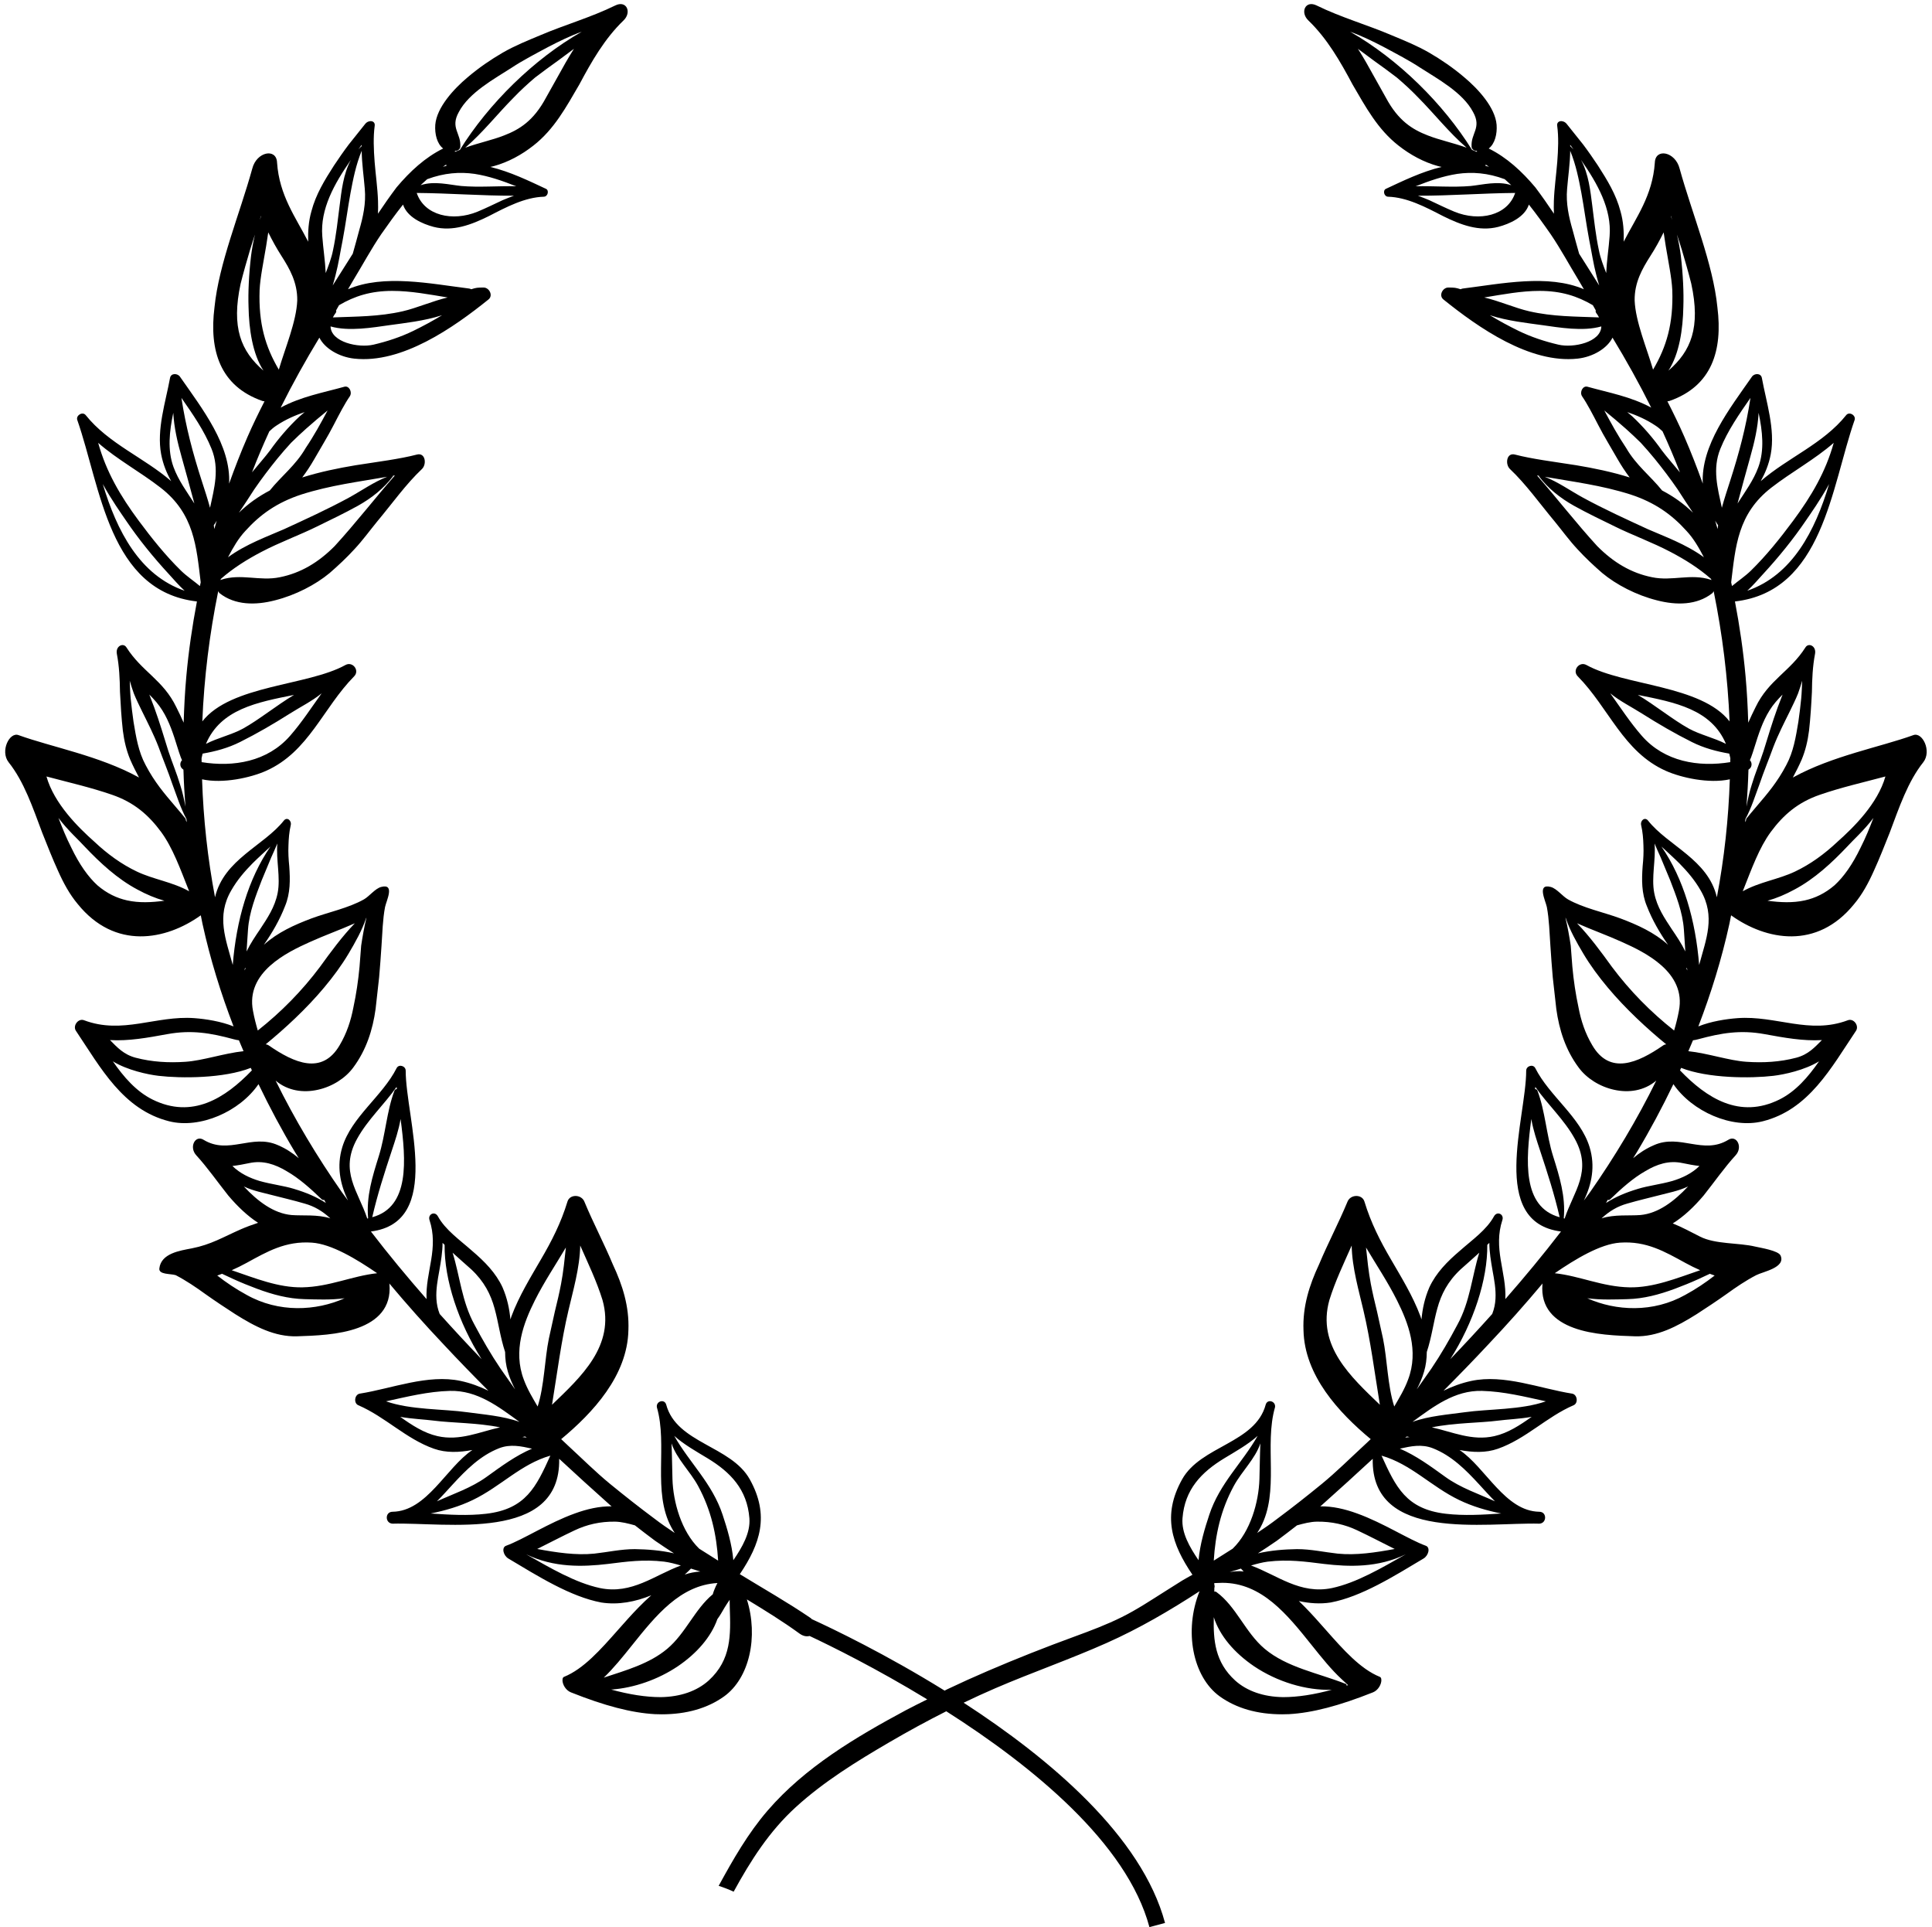 <?xml version="1.0" encoding="UTF-8" standalone="no"?><svg xmlns="http://www.w3.org/2000/svg" xmlns:xlink="http://www.w3.org/1999/xlink" fill="#000000" height="1778.4" preserveAspectRatio="xMidYMid meet" version="1" viewBox="334.7 335.2 1783.2 1778.4" width="1783.2" zoomAndPan="magnify"><g id="change1_1"><path d="M 2030.867 1111.777 C 2018.332 1123.598 2005.402 1132.824 1991.59 1139.398 C 1976.324 1146.727 1958.574 1149.012 1943.219 1157.668 C 1951.727 1136.164 1958.379 1117.582 1969.047 1102.98 C 1980.637 1087.309 1993.918 1075.641 2014.457 1068.574 C 2034.43 1061.676 2054.684 1057.141 2074.902 1051.723 C 2067.82 1076.902 2045.344 1098.898 2030.867 1111.777 Z M 2052.047 1117.285 C 2044.406 1133.188 2036.363 1144.375 2027.957 1152.094 C 2019.059 1159.738 2009.922 1163.957 2000.594 1166.047 C 1989.445 1168.52 1977.961 1167.988 1966.074 1166.379 C 1974.23 1164.117 1982.586 1160.629 1990.902 1156.09 C 2009.508 1146.234 2025.605 1131.227 2039.508 1116.559 C 2044.59 1110.852 2055.242 1101.434 2063.832 1090.012 C 2060.336 1099.094 2056.645 1108.242 2052.047 1117.285 Z M 1945.688 1090.988 C 1951.207 1080.84 1954.562 1069.836 1958.719 1058.738 C 1962.578 1047.277 1967.438 1035.688 1971.477 1024.465 C 1975.816 1013.172 1981.273 1002.559 1986.629 991.695 C 1989.227 986.266 1992.031 980.754 1994.266 975.117 C 1995.695 971.336 1996.867 967.332 1998.074 963.371 C 1997.828 968.84 1997.699 974.297 1997.176 979.754 C 1996.426 987.004 1995.617 994.215 1994.555 1001.285 C 1992.215 1015.422 1989.98 1029.035 1983.406 1041.199 C 1975.168 1056.957 1965.879 1067.73 1956.25 1079.008 C 1955.664 1079.695 1955.066 1080.387 1954.496 1081.086 C 1951.949 1084.074 1949.375 1087.113 1946.793 1090.324 C 1946.297 1090.922 1946.156 1091.703 1946.207 1092.441 C 1945.922 1092.883 1945.727 1093.441 1945.426 1093.883 C 1945.52 1092.922 1945.598 1091.961 1945.688 1090.988 Z M 1948.492 1045.445 C 1948.973 1044.953 1949.637 1044.641 1950.078 1044.094 C 1952 1041.77 1951.637 1038.496 1949.805 1036.715 C 1950.184 1035.832 1950.586 1034.949 1950.938 1034.051 C 1953.156 1028.113 1954.742 1022.074 1956.77 1016.137 C 1960.695 1004.246 1965.359 992.734 1973.531 983.094 C 1975.66 980.598 1977.816 978.312 1979.988 976.129 C 1978.547 980 1977.066 983.914 1975.492 987.902 C 1970.477 1001.637 1966.293 1015.77 1962.355 1028.414 C 1958.977 1038.715 1954.602 1048.992 1951.496 1059.465 C 1949.352 1066.039 1947.922 1072.73 1946.676 1079.555 C 1947.504 1068.199 1948.18 1056.828 1948.492 1045.445 Z M 1932.539 872.562 C 1936.566 839.742 1938.383 809.379 1969.633 785.188 C 1988.367 770.66 2009.52 759.293 2027.191 743.855 C 2019.797 770.477 2006.805 792.762 1989.641 815.887 C 1977.715 831.961 1965.031 847.812 1950.688 861.844 C 1945.52 866.898 1939.008 871.238 1933.277 876.008 C 1933.043 874.852 1932.797 873.719 1932.539 872.562 Z M 1931.445 779.402 C 1928.875 787.355 1926.172 795.516 1923.938 803.766 C 1920.027 785.652 1915.051 767.867 1922.535 749.391 C 1929.355 732.5 1939.906 717.391 1950.34 702.371 C 1946.336 729.004 1939.852 753.367 1931.445 779.402 Z M 1931.695 1038.496 C 1902.277 1043.266 1870.992 1038.094 1850.137 1014.277 C 1839.312 1001.934 1830.426 988.188 1820.902 974.961 C 1829.828 982.25 1840.484 987.5 1850.305 993.711 C 1865.312 1003.195 1880.383 1012.004 1896.273 1019.941 C 1907.5 1025.555 1918.922 1028.57 1930.785 1030.621 C 1931.148 1031.934 1931.445 1033.336 1931.758 1034.742 C 1931.758 1035.051 1931.758 1035.363 1931.758 1035.664 C 1931.758 1036.613 1931.707 1037.547 1931.695 1038.496 Z M 1927.719 1021.645 C 1916.895 1016.059 1903.59 1013.121 1893.508 1007.535 C 1878.605 999.281 1862.777 986.238 1846.406 976.453 C 1880.773 983.316 1914.203 989.68 1927.719 1021.645 Z M 1920 823.332 C 1919.273 820.785 1918.543 818.254 1917.777 815.73 C 1918.66 817.121 1919.453 818.512 1920.469 819.93 C 1920.297 821.059 1920.156 822.191 1920 823.332 Z M 1957.875 716.129 C 1961.406 733.059 1963.41 750.441 1957.652 766.191 C 1953.133 778.535 1945.348 788.992 1938.422 799.816 C 1942.23 785.484 1946.168 771.168 1950.207 756.73 C 1954.016 743.258 1957.148 729.77 1957.875 716.129 Z M 1947.375 880.332 C 1952.898 875.332 1957.848 869.445 1961.746 865.211 C 1976.168 849.578 1989.707 832.961 2001.648 815.344 C 2005.727 809.34 2015.055 796.258 2022.93 781.887 C 2010 825.086 1988.902 866.039 1947.375 880.332 Z M 1902.98 1225.648 C 1899.703 1184.707 1888.75 1146.207 1868.172 1116.387 C 1873.707 1121.496 1879.359 1126.574 1884.699 1131.863 C 1891.961 1139.242 1898.848 1147.207 1904.355 1156.859 C 1918.336 1180.891 1909.359 1201.949 1902.98 1225.648 Z M 1963.277 1289.469 C 1981.547 1292.789 1998.855 1295.988 2016.305 1294.969 C 2009.676 1301.559 2003.793 1308.289 1992.59 1311.25 C 1977.559 1315.219 1962.031 1316.059 1946.543 1315 C 1930.652 1313.938 1910.828 1307.09 1893.012 1305.219 C 1894.43 1301.848 1895.91 1298.527 1897.289 1295.16 C 1898.625 1295.027 1900.148 1294.738 1902.16 1294.188 C 1923.402 1288.418 1941.086 1285.43 1963.277 1289.469 Z M 1890.844 1228.109 C 1890.949 1228.227 1891.066 1228.379 1891.18 1228.5 C 1891.336 1228.688 1891.586 1228.688 1891.793 1228.789 C 1891.883 1229.438 1892.012 1230.059 1892.09 1230.699 C 1891.703 1229.82 1891.285 1228.949 1890.844 1228.109 Z M 1977.105 1349.801 C 1940.332 1368.031 1909.918 1348.559 1885.32 1322.93 C 1885.672 1322.168 1885.996 1321.367 1886.336 1320.609 C 1911.113 1330.418 1950.82 1330.398 1971.477 1327.949 C 1981.547 1326.77 2000.414 1322.707 2013.652 1314.578 C 2003.598 1329.039 1992.125 1342.34 1977.105 1349.801 Z M 1884.27 1268.141 C 1883.141 1274.227 1881.617 1280.219 1879.879 1286.141 C 1858.453 1269.25 1838.988 1249.52 1822.477 1227.418 C 1812.836 1214.07 1801.816 1199.078 1790.277 1187.188 C 1804.051 1193.297 1818.41 1198.391 1832 1204.566 C 1852.41 1213.77 1891.391 1232.219 1884.27 1268.141 Z M 1869.758 1299.898 C 1846.16 1316.219 1820.512 1327.438 1804.312 1299.707 C 1797.75 1288.66 1793.918 1276.969 1791.645 1264.898 C 1789.02 1252.75 1787.109 1239.969 1785.953 1227.219 C 1785.602 1222.688 1785.07 1215.809 1784.457 1207.84 C 1783.277 1199.848 1781.676 1190.84 1779.613 1182.219 L 1779.832 1182.316 C 1783.586 1193.551 1789.824 1204.707 1796.176 1215.367 C 1802.531 1226.027 1810.195 1236.43 1818.551 1246.387 C 1835.145 1266.258 1855.219 1284.68 1872.574 1298.879 C 1871.691 1298.969 1870.77 1299.227 1869.758 1299.898 Z M 1861.543 1159.27 C 1858.727 1144.844 1863.129 1128.602 1861.816 1113.57 C 1863.703 1117.883 1865.469 1122.195 1867.508 1126.508 L 1876.238 1147.492 C 1881.656 1161.66 1887.75 1176.777 1888.895 1193.02 C 1889.387 1199.398 1889.727 1206.258 1890.219 1213.188 C 1886.672 1205.828 1882.152 1199.168 1877.695 1192.59 C 1871.07 1182.52 1864.09 1172.32 1861.543 1159.27 Z M 1853.191 1415.969 C 1864.039 1409.438 1875.188 1405.82 1887.516 1408.449 C 1892.844 1409.57 1898.066 1410.547 1903.277 1411.16 C 1896.211 1418.07 1887.414 1422.207 1878.305 1424.969 C 1867.289 1428.09 1855.777 1429.398 1846.668 1432.219 C 1835.066 1435.688 1825.527 1439.75 1816.992 1445.309 C 1817.578 1444.398 1818.07 1443.418 1818.551 1442.418 C 1819.277 1442.668 1820.215 1442.539 1821.02 1441.77 C 1831.336 1431.809 1841.992 1422.328 1853.191 1415.969 Z M 1848.785 1456.41 C 1838.781 1457.258 1824.801 1455.629 1812.887 1459.5 C 1820.086 1452.848 1827.594 1448.348 1836.648 1445.84 C 1846.93 1442.84 1857.09 1440.508 1867.484 1437.816 C 1874.148 1436.02 1883.723 1434.258 1892.184 1430.301 C 1892.414 1430.207 1892.625 1430.059 1892.844 1429.949 C 1879.707 1444 1865.094 1454.898 1848.785 1456.41 Z M 1890.297 1500.621 C 1894.844 1503.09 1899.367 1505.359 1903.926 1507.348 C 1882.309 1514.707 1860.793 1523.551 1838.676 1523.137 C 1813.625 1522.648 1793.059 1512.66 1769.711 1510.109 C 1788.836 1497 1811.82 1483.121 1829.906 1481.891 C 1854.293 1480.207 1871.223 1490.188 1890.297 1500.621 Z M 1917.297 1512.238 C 1908.996 1518.73 1899.992 1524.758 1890.195 1530.09 C 1860.52 1546.758 1826.113 1545.02 1799.738 1533.207 C 1812.418 1534.93 1825.828 1534.309 1836.648 1534.039 C 1851.891 1533.66 1866.117 1529.809 1880.516 1524.48 C 1887.688 1521.77 1895.066 1518.859 1902.316 1515.527 C 1905.746 1513.938 1909.359 1512.25 1912.855 1510.629 C 1914.348 1511.129 1915.789 1511.82 1917.297 1512.238 Z M 1768.102 1401.867 C 1761.98 1382.238 1760.875 1360.539 1753.754 1341.719 C 1753.34 1340.617 1752.418 1340.168 1751.52 1340.238 C 1751.586 1339.559 1751.691 1338.828 1751.754 1338.18 C 1763.332 1354.688 1778.48 1368.379 1788.238 1386.141 C 1804.754 1416.16 1787.109 1434.469 1778.82 1459.66 C 1778.531 1459.609 1778.301 1459.5 1778.027 1459.449 C 1779.832 1439.277 1774.168 1421.18 1768.102 1401.867 Z M 1748.078 1367.789 C 1749.766 1377.938 1753.25 1388.129 1756.199 1397.051 C 1762.93 1417.359 1769.477 1437.578 1774.234 1458.438 C 1739.504 1448.98 1743.012 1406.059 1748.078 1367.789 Z M 1714.996 1533.801 C 1714.738 1538.41 1713.828 1543.07 1711.996 1547.699 C 1699.316 1561.82 1686.426 1575.738 1673.266 1589.438 C 1694.613 1555.879 1707.812 1516.141 1707.438 1483.918 C 1708.035 1483.289 1708.75 1482.75 1709.309 1482.09 C 1709.371 1490.59 1710.789 1499.008 1712.32 1507.789 C 1713.867 1516.289 1715.516 1524.957 1714.996 1533.801 Z M 1655.816 1598.141 C 1651.332 1604.508 1646.824 1610.848 1642.367 1617.277 C 1644.98 1612.168 1647.371 1606.867 1649.047 1601.02 C 1650.824 1595.18 1651.555 1588.988 1651.605 1582.777 C 1656.102 1569.27 1657.727 1555.52 1661.312 1542.66 C 1664.883 1529.57 1670.898 1517.727 1682.84 1506.539 C 1688.754 1501.238 1694.52 1496.27 1700.055 1491.18 C 1693.246 1513.027 1691.598 1536.258 1679.84 1557.629 C 1672.562 1571.359 1664.664 1585.07 1655.816 1598.141 Z M 1702.59 1618.688 C 1722.676 1619.23 1742.023 1624.059 1761.5 1628.32 C 1738.633 1636.359 1708.84 1635.23 1686.348 1638.418 C 1672.199 1640.418 1653.734 1641.73 1638.367 1647.289 C 1657.711 1633.23 1677.344 1618.008 1702.59 1618.688 Z M 1714.023 1660.43 C 1693.418 1665.141 1675.188 1656.508 1656.27 1652.34 C 1676.93 1648.078 1701.16 1648.258 1717.168 1646.168 C 1725.625 1645.047 1737.309 1644.609 1748.391 1642.648 C 1737.539 1650.367 1726.508 1657.598 1714.023 1660.43 Z M 1699.898 1704.949 C 1704.5 1709.957 1709.359 1715.398 1714.516 1720.578 C 1699.16 1713.617 1682.789 1708.199 1668.809 1698.121 C 1655.102 1688.25 1641.719 1678.367 1626.738 1672 C 1636.676 1669.809 1646.734 1667.5 1657.27 1671.66 C 1674.539 1678.457 1687.559 1691.539 1699.898 1704.949 Z M 1720.324 1731.828 C 1703.199 1732.988 1686.051 1734.039 1669.145 1732.078 C 1632.402 1727.801 1622.918 1707.238 1609.832 1678.438 C 1637.223 1686.309 1655.582 1706.93 1681.41 1719.359 C 1693.742 1725.309 1706.918 1729.168 1720.324 1731.828 Z M 1561.707 1534.828 C 1567.047 1517.52 1575.012 1501.02 1582.273 1484.57 C 1582.586 1505.02 1589.215 1527.418 1593.137 1544.457 C 1599.738 1572.359 1603.48 1602.039 1608.289 1631.488 C 1581.91 1606.051 1549.754 1577.137 1561.707 1534.828 Z M 1635.637 1661.289 C 1634.324 1661.41 1632.988 1661.598 1631.648 1661.789 C 1632.168 1661.438 1632.688 1661.078 1633.234 1660.738 C 1634.027 1660.91 1634.832 1661.098 1635.637 1661.289 Z M 1624.125 1535.199 C 1634.492 1555.859 1644.434 1581.688 1634.34 1608.258 C 1631.078 1617.168 1626.242 1625.117 1621.566 1633.098 C 1615.406 1614.148 1615.094 1589.348 1611.199 1570.438 L 1605.648 1545.348 C 1603.559 1536.891 1601.559 1528.41 1599.934 1519.898 C 1597.801 1508.66 1596.699 1497.48 1595.516 1486.379 C 1605.078 1502.488 1615.574 1518.129 1624.125 1535.199 Z M 1587.383 1747.348 C 1599.062 1752.848 1610.496 1758.879 1621.969 1764.578 C 1604.078 1767.859 1586.367 1770.578 1569.297 1768.859 C 1556.77 1767.488 1544.676 1764.699 1531.836 1764.711 C 1520.324 1764.887 1507.93 1765.801 1495.715 1768.598 C 1501.562 1764.797 1507.41 1761 1513.141 1757.008 C 1519.414 1752.359 1525.625 1747.59 1531.797 1742.77 C 1537.957 1741.078 1544.129 1739.438 1550.195 1739.359 C 1563.969 1739.18 1576.039 1742.008 1587.383 1747.348 Z M 1632.051 1769.559 C 1609.898 1782.109 1586.785 1795.777 1564.047 1800.648 C 1534.578 1806.758 1513.516 1788.629 1489.375 1779.828 C 1494.469 1778.32 1499.562 1776.957 1504.707 1776.27 C 1523.848 1773.98 1539.332 1776.23 1556.73 1778.379 C 1579.922 1781.121 1606.508 1781.949 1632.039 1769.551 C 1632.039 1769.559 1632.051 1769.559 1632.051 1769.559 Z M 1545.363 1853.289 C 1554.68 1864.938 1563.5 1875.949 1573.062 1884.777 L 1578.949 1890.238 L 1577.531 1890.66 C 1577.625 1889.988 1577.508 1889.34 1576.871 1889.098 C 1550.898 1878.891 1522.613 1874 1501.953 1856.68 C 1484.035 1841.602 1475.812 1817.68 1457.336 1804.219 C 1456.766 1803.809 1456.129 1803.801 1455.492 1803.938 C 1455.492 1802.801 1455.555 1801.699 1455.531 1800.539 C 1455.867 1799.578 1455.828 1798.48 1455.477 1797.309 L 1455.453 1796.059 C 1455.453 1796.059 1461.895 1795.801 1462.871 1795.801 C 1499.34 1795.801 1522.742 1825.02 1545.363 1853.289 Z M 1519 1901.289 C 1518.988 1901.289 1518.973 1901.289 1518.961 1901.289 C 1500.887 1901.031 1485.609 1895.719 1474.719 1885.93 C 1456.062 1868.91 1454.527 1848.84 1454.996 1827.508 C 1460.508 1844.82 1474.215 1860.617 1492.168 1872.801 C 1513.32 1887.039 1540.008 1895.281 1563.969 1894.5 C 1547.586 1898.918 1532.641 1901.289 1519 1901.289 Z M 1450.879 1732.891 C 1446.773 1745.27 1442.199 1760.289 1440.938 1774.949 C 1432.648 1762.77 1425.074 1749.688 1426.125 1736.188 C 1428.191 1709.621 1443.539 1693.719 1464.859 1680.789 C 1474.98 1674.668 1486.348 1668.328 1495.484 1660.219 C 1481.23 1685.289 1460.52 1703.867 1450.879 1732.891 Z M 1482.566 1785.379 C 1481.309 1785.281 1480.047 1785.051 1478.762 1785.051 C 1475.773 1785.051 1472.73 1785.32 1469.68 1785.82 C 1473.148 1784.84 1476.617 1783.809 1480.059 1782.668 C 1480.93 1783.59 1481.645 1784.488 1482.566 1785.379 Z M 1497.133 1700.027 C 1496.496 1721.469 1488.805 1748.449 1472.445 1764.289 L 1455.32 1775.117 C 1455.219 1775.16 1455.086 1775.18 1454.984 1775.207 C 1456.465 1751.488 1461.273 1728.918 1473.445 1706.461 C 1480.945 1692.648 1493.223 1681.469 1497.992 1667.141 C 1497.523 1677.961 1497.473 1688.828 1497.133 1700.027 Z M 1001.621 1732.891 C 991.98 1703.867 971.266 1685.289 957.008 1660.219 C 966.152 1668.328 977.52 1674.668 987.625 1680.789 C 1008.973 1693.719 1024.301 1709.621 1026.379 1736.188 C 1027.434 1749.688 1019.852 1762.77 1011.562 1774.949 C 1010.301 1760.289 1005.73 1745.27 1001.621 1732.891 Z M 988.82 1885.93 C 977.941 1895.719 962.652 1901.031 944.582 1901.289 C 944.57 1901.289 944.547 1901.289 944.535 1901.289 C 930.707 1901.289 915.531 1898.859 898.836 1894.32 C 919.922 1892.828 942.172 1885.02 960.332 1872.801 C 977.672 1861.051 990.961 1845.918 996.816 1829.32 C 999.371 1825.891 1001.492 1822.039 1003.551 1818.531 C 1004.863 1816.309 1006.492 1813.938 1008.16 1811.48 C 1008.219 1814.008 1008.199 1816.609 1008.281 1819.09 C 1009.113 1843.559 1009.891 1866.699 988.82 1885.93 Z M 918.168 1853.289 C 940.004 1826.02 962.578 1797.949 996.887 1795.988 C 995.738 1797.988 994.848 1800.18 994.102 1801.98 C 993.469 1803.48 992.977 1804.938 992.59 1806.391 C 975.953 1820.129 967.59 1842.348 950.555 1856.68 C 934.164 1870.418 912.98 1876.359 891.961 1883.301 C 900.93 1874.73 909.34 1864.32 918.168 1853.289 Z M 888.461 1800.648 C 865.711 1795.777 842.598 1782.109 820.457 1769.559 C 820.457 1769.559 820.465 1769.559 820.465 1769.551 C 845.992 1781.949 872.582 1781.121 895.77 1778.379 C 913.168 1776.23 928.645 1773.98 947.789 1776.27 C 952.945 1776.957 958.035 1778.32 963.129 1779.828 C 938.988 1788.629 917.922 1806.758 888.461 1800.648 Z M 865.125 1747.348 C 876.461 1742.008 888.543 1739.18 902.301 1739.359 C 908.367 1739.438 914.539 1741.078 920.707 1742.77 C 926.879 1747.59 933.082 1752.359 939.359 1757.008 C 945.086 1761 950.941 1764.797 956.781 1768.598 C 944.57 1765.801 932.184 1764.887 920.66 1764.711 C 907.828 1764.699 895.73 1767.488 883.215 1768.859 C 866.133 1770.578 848.414 1767.859 830.527 1764.578 C 842 1758.879 853.441 1752.848 865.125 1747.348 Z M 981.102 1785.371 C 976.125 1785.719 971.277 1786.617 966.656 1788.199 C 968.715 1786.379 970.648 1784.57 972.438 1782.668 C 975.32 1783.609 978.223 1784.508 981.102 1785.371 Z M 955.367 1700.027 C 955.027 1688.828 954.969 1677.961 954.512 1667.141 C 959.277 1681.469 971.559 1692.648 979.051 1706.461 C 991.23 1728.918 996.043 1751.488 997.52 1775.207 C 997.414 1775.18 997.285 1775.16 997.18 1775.117 L 980.039 1764.289 C 963.703 1748.449 956 1721.469 955.367 1700.027 Z M 844.203 1631.488 C 849.012 1602.039 852.762 1572.359 859.363 1544.457 C 863.289 1527.418 869.914 1505.02 870.23 1484.57 C 877.488 1501.02 885.441 1517.52 890.793 1534.828 C 902.746 1577.137 870.594 1606.051 844.203 1631.488 Z M 783.363 1732.078 C 766.453 1734.039 749.301 1732.988 732.168 1731.828 C 745.578 1729.168 758.762 1725.309 771.09 1719.359 C 796.906 1706.93 815.281 1686.309 842.668 1678.438 C 829.586 1707.238 820.105 1727.801 783.363 1732.078 Z M 752.602 1704.949 C 764.953 1691.539 777.965 1678.457 795.234 1671.66 C 805.762 1667.5 815.832 1669.809 825.75 1672 C 810.785 1678.367 797.402 1688.25 783.688 1698.121 C 769.707 1708.199 753.34 1713.617 737.977 1720.578 C 743.141 1715.398 748 1709.957 752.602 1704.949 Z M 738.469 1660.43 C 725.988 1657.598 714.957 1650.367 704.102 1642.648 C 715.191 1644.609 726.855 1645.047 735.344 1646.168 C 751.336 1648.258 775.586 1648.078 796.23 1652.34 C 777.309 1656.508 759.09 1665.141 738.469 1660.43 Z M 749.91 1618.688 C 775.164 1618.008 794.789 1633.23 814.145 1647.289 C 798.77 1641.73 780.305 1640.418 766.16 1638.418 C 743.656 1635.23 713.867 1636.359 691 1628.32 C 710.484 1624.059 729.816 1619.23 749.91 1618.688 Z M 772.648 1557.629 C 760.906 1536.258 759.25 1513.027 752.449 1491.18 C 757.977 1496.27 763.75 1501.238 769.664 1506.539 C 781.605 1517.727 787.625 1529.57 791.195 1542.66 C 794.777 1555.52 796.406 1569.27 800.902 1582.777 C 800.949 1588.988 801.672 1595.18 803.465 1601.02 C 805.129 1606.867 807.516 1612.168 810.129 1617.277 C 805.68 1610.871 801.168 1604.508 796.688 1598.141 C 787.844 1585.07 779.941 1571.359 772.648 1557.629 Z M 740.504 1547.699 C 738.668 1543.07 737.766 1538.41 737.508 1533.801 C 736.98 1524.957 738.645 1516.289 740.18 1507.789 C 741.723 1499.008 743.129 1490.59 743.188 1482.09 C 743.762 1482.75 744.477 1483.289 745.062 1483.918 C 744.688 1516.141 757.895 1555.879 779.238 1589.438 C 766.078 1575.738 753.188 1561.82 740.504 1547.699 Z M 820.855 1661.789 C 819.52 1661.598 818.184 1661.41 816.859 1661.289 C 817.656 1661.098 818.477 1660.91 819.273 1660.738 C 819.824 1661.078 820.328 1661.438 820.855 1661.789 Z M 828.371 1535.199 C 836.93 1518.129 847.434 1502.488 856.988 1486.379 C 855.805 1497.48 854.707 1508.66 852.562 1519.898 C 850.945 1528.41 848.945 1536.891 846.848 1545.348 L 841.297 1570.438 C 837.398 1589.348 837.094 1614.148 830.934 1633.098 C 826.25 1625.117 821.418 1617.168 818.16 1608.258 C 808.066 1581.688 818.008 1555.859 828.371 1535.199 Z M 613.816 1523.137 C 591.707 1523.551 570.188 1514.707 548.57 1507.348 C 553.129 1505.359 557.645 1503.09 562.203 1500.621 C 581.277 1490.188 598.207 1480.207 622.598 1481.891 C 640.676 1483.121 663.672 1497 682.793 1510.109 C 659.445 1512.66 638.871 1522.648 613.816 1523.137 Z M 562.309 1530.09 C 552.508 1524.758 543.516 1518.73 535.211 1512.238 C 536.711 1511.82 538.152 1511.129 539.652 1510.629 C 543.152 1512.25 546.758 1513.938 550.176 1515.527 C 557.438 1518.859 564.824 1521.77 571.992 1524.48 C 586.395 1529.809 600.605 1533.66 615.852 1534.039 C 626.684 1534.309 640.078 1534.93 652.746 1533.207 C 626.391 1545.02 591.992 1546.758 562.309 1530.09 Z M 559.66 1429.949 C 559.883 1430.059 560.094 1430.207 560.316 1430.301 C 568.781 1434.258 578.348 1436.02 585.023 1437.816 C 595.422 1440.508 605.582 1442.84 615.852 1445.84 C 624.914 1448.348 632.422 1452.848 639.621 1459.5 C 627.703 1455.629 613.723 1457.258 603.723 1456.41 C 587.41 1454.898 572.789 1444 559.66 1429.949 Z M 549.215 1411.16 C 554.438 1410.547 559.66 1409.57 564.965 1408.449 C 577.32 1405.82 588.465 1409.438 599.309 1415.969 C 610.512 1422.328 621.156 1431.809 631.484 1441.77 C 632.281 1442.539 633.215 1442.668 633.953 1442.418 C 634.434 1443.418 634.926 1444.398 635.512 1445.309 C 626.977 1439.75 617.445 1435.688 605.828 1432.219 C 596.723 1429.398 585.199 1428.09 574.203 1424.969 C 565.094 1422.207 556.289 1418.07 549.215 1411.16 Z M 664.258 1386.141 C 674.012 1368.379 689.164 1354.688 700.754 1338.18 C 700.801 1338.828 700.906 1339.559 700.977 1340.238 C 700.074 1340.168 699.164 1340.617 698.75 1341.719 C 691.621 1360.539 690.52 1382.238 684.387 1401.867 C 678.344 1421.18 672.664 1439.277 674.48 1459.449 C 674.199 1459.5 673.977 1459.609 673.684 1459.66 C 665.383 1434.469 647.746 1416.16 664.258 1386.141 Z M 678.273 1458.438 C 683.027 1437.578 689.582 1417.359 696.305 1397.051 C 699.254 1388.129 702.746 1377.938 704.434 1367.789 C 709.488 1406.059 713.004 1448.98 678.273 1458.438 Z M 579.918 1298.879 C 597.293 1284.68 617.363 1266.258 633.953 1246.387 C 642.312 1236.43 649.961 1226.027 656.316 1215.367 C 662.676 1204.707 668.906 1193.551 672.676 1182.316 L 672.887 1182.219 C 670.824 1190.84 669.234 1199.848 668.051 1207.84 C 667.43 1215.809 666.902 1222.688 666.551 1227.219 C 665.383 1239.969 663.484 1252.75 660.863 1264.898 C 658.566 1276.969 654.75 1288.66 648.191 1299.707 C 631.988 1327.438 606.344 1316.219 582.75 1299.898 C 581.73 1299.227 580.809 1298.969 579.918 1298.879 Z M 572.625 1286.141 C 570.891 1280.219 569.355 1274.227 568.234 1268.141 C 561.113 1232.219 600.09 1213.77 620.5 1204.566 C 634.094 1198.391 648.449 1193.297 662.219 1187.188 C 650.688 1199.078 639.668 1214.07 630.031 1227.418 C 613.512 1249.52 594.051 1269.25 572.625 1286.141 Z M 475.402 1349.801 C 460.379 1342.34 448.895 1329.039 438.848 1314.578 C 452.094 1322.707 470.953 1326.77 481.023 1327.949 C 501.68 1330.398 541.395 1330.418 566.172 1320.609 C 566.512 1321.367 566.828 1322.168 567.18 1322.93 C 542.578 1348.559 512.168 1368.031 475.402 1349.801 Z M 489.219 1289.469 C 511.422 1285.43 529.102 1288.418 550.34 1294.188 C 552.344 1294.738 553.867 1295.027 555.211 1295.16 C 556.594 1298.527 558.07 1301.867 559.484 1305.219 C 541.688 1307.09 521.852 1313.938 505.965 1315 C 490.473 1316.059 474.945 1315.219 459.914 1311.25 C 448.707 1308.289 442.816 1301.559 436.203 1294.969 C 453.648 1295.988 470.965 1292.789 489.219 1289.469 Z M 561.664 1228.109 C 561.219 1228.949 560.797 1229.82 560.41 1230.699 C 560.492 1230.059 560.621 1229.438 560.715 1228.789 C 560.926 1228.688 561.16 1228.688 561.324 1228.5 C 561.43 1228.379 561.547 1228.227 561.664 1228.109 Z M 549.52 1225.648 C 543.141 1201.949 534.16 1180.891 548.141 1156.859 C 553.656 1147.207 560.539 1139.242 567.809 1131.863 C 573.148 1126.574 578.793 1121.496 584.332 1116.387 C 563.734 1146.207 552.801 1184.707 549.52 1225.648 Z M 590.68 1113.57 C 589.367 1128.602 593.781 1144.844 590.961 1159.27 C 588.406 1172.32 581.43 1182.52 574.812 1192.59 C 570.352 1199.168 565.832 1205.828 562.285 1213.188 C 562.777 1206.258 563.113 1199.398 563.605 1193.02 C 564.746 1176.777 570.844 1161.66 576.266 1147.492 L 585 1126.508 C 587.035 1122.195 588.805 1117.883 590.68 1113.57 Z M 520.738 1035.664 C 520.738 1035.363 520.75 1035.051 520.75 1034.742 C 521.059 1033.336 521.359 1031.934 521.711 1030.621 C 533.586 1028.57 544.988 1025.555 556.23 1019.941 C 572.121 1012.004 587.188 1003.195 602.199 993.711 C 612.012 987.5 622.668 982.25 631.602 974.961 C 622.07 988.188 613.195 1001.934 602.375 1014.277 C 581.512 1038.094 550.234 1043.266 520.812 1038.496 C 520.797 1037.547 520.738 1036.613 520.738 1035.664 Z M 502.156 702.371 C 512.602 717.391 523.152 732.5 529.969 749.391 C 537.438 767.867 532.484 785.652 528.551 803.766 C 526.328 795.516 523.633 787.355 521.059 779.402 C 512.648 753.367 506.176 729.004 502.156 702.371 Z M 519.219 876.008 C 513.504 871.238 506.984 866.898 501.805 861.844 C 487.477 847.812 474.793 831.961 462.863 815.887 C 445.695 792.762 432.703 770.465 425.312 743.855 C 442.98 759.293 464.129 770.66 482.875 785.188 C 514.125 809.379 515.938 839.742 519.953 872.562 C 519.699 873.719 519.465 874.852 519.219 876.008 Z M 429.574 781.887 C 437.453 796.258 446.773 809.34 450.852 815.344 C 462.793 832.961 476.328 849.578 490.754 865.211 C 494.664 869.445 499.605 875.332 505.121 880.332 C 463.602 866.039 442.5 825.086 429.574 781.887 Z M 494.629 716.129 C 495.355 729.77 498.492 743.258 502.289 756.73 C 506.34 771.168 510.273 785.484 514.078 799.816 C 507.156 788.992 499.371 778.535 494.852 766.191 C 489.09 750.441 491.094 733.059 494.629 716.129 Z M 532.496 823.332 C 532.344 822.191 532.203 821.059 532.039 819.93 C 533.047 818.512 533.844 817.121 534.723 815.73 C 533.961 818.254 533.234 820.785 532.496 823.332 Z M 606.086 976.453 C 589.719 986.238 573.898 999.281 558.992 1007.535 C 548.91 1013.121 535.613 1016.059 524.781 1021.645 C 538.305 989.68 571.734 983.316 606.086 976.453 Z M 460.906 1139.398 C 447.102 1132.824 434.176 1123.598 421.637 1111.777 C 407.152 1098.898 384.684 1076.902 377.586 1051.723 C 397.809 1057.141 418.074 1061.676 438.039 1068.574 C 458.59 1075.641 471.867 1087.309 483.461 1102.98 C 494.125 1117.582 500.777 1136.164 509.289 1157.668 C 493.914 1149.012 476.176 1146.727 460.906 1139.398 Z M 451.914 1166.047 C 442.582 1163.957 433.438 1159.738 424.551 1152.094 C 416.145 1144.375 408.086 1133.188 400.453 1117.285 C 395.852 1108.242 392.164 1099.094 388.676 1090.012 C 397.258 1101.434 407.902 1110.852 412.98 1116.559 C 426.895 1131.227 442.992 1146.234 461.598 1156.09 C 469.914 1160.629 478.27 1164.117 486.434 1166.379 C 474.535 1167.988 463.051 1168.52 451.914 1166.047 Z M 457.945 1001.285 C 456.891 994.215 456.082 987.004 455.32 979.754 C 454.805 974.297 454.668 968.84 454.434 963.371 C 455.641 967.332 456.797 971.336 458.227 975.117 C 460.477 980.754 463.273 986.266 465.883 991.695 C 471.234 1002.559 476.691 1013.172 481.035 1024.465 C 485.062 1035.688 489.922 1047.277 493.785 1058.738 C 497.941 1069.836 501.293 1080.84 506.816 1090.988 C 506.898 1091.961 506.984 1092.922 507.062 1093.883 C 506.785 1093.441 506.586 1092.883 506.293 1092.441 C 506.352 1091.703 506.195 1090.922 505.707 1090.324 C 503.129 1087.113 500.555 1084.074 498.012 1081.086 C 497.441 1080.387 496.844 1079.695 496.246 1079.008 C 486.621 1067.73 477.336 1056.957 469.105 1041.199 C 462.523 1029.035 460.277 1015.422 457.945 1001.285 Z M 478.973 983.094 C 487.148 992.734 491.809 1004.246 495.73 1016.137 C 497.754 1022.074 499.348 1028.113 501.562 1034.051 C 501.922 1034.949 502.324 1035.832 502.699 1036.715 C 500.871 1038.496 500.496 1041.77 502.426 1044.094 C 502.871 1044.641 503.516 1044.953 504.008 1045.445 C 504.324 1056.828 505.004 1068.199 505.836 1079.555 C 504.582 1072.73 503.152 1066.039 501 1059.465 C 497.898 1048.992 493.527 1038.715 490.145 1028.414 C 486.211 1015.77 482.02 1001.637 477.008 987.902 C 475.438 983.914 473.961 980 472.512 976.129 C 474.688 978.312 476.844 980.598 478.973 983.094 Z M 538.516 869.445 C 550.023 859.297 562.93 851.332 575.938 844.512 C 592.867 835.598 611.637 828.828 627.504 820.941 C 639.199 815.188 652.254 809.027 665.148 801.867 C 677.945 794.672 688.824 785.965 697.266 774.895 C 697.453 774.66 697.312 774.453 697.301 774.246 C 697.934 774.141 698.555 774.051 699.188 773.934 C 680.59 795.125 662.934 818.031 643.625 839.094 C 628.672 854.203 612.258 863.988 593.043 867.848 C 574.461 871.77 557.156 864.145 538.77 870.188 C 538.539 870.277 538.469 870.512 538.258 870.602 C 538.34 870.227 538.418 869.82 538.516 869.445 Z M 561.16 825.141 C 574.859 809.926 590.445 798.855 612.891 791.5 C 639.691 782.977 665.676 779.793 691.996 775.168 C 679.539 780.055 668.637 787.902 656.508 794.555 C 636.684 805.301 617 814.25 596.789 823.566 C 581.777 830.141 561.535 837.391 545.152 849.438 C 549.953 840.289 554.684 832.078 561.16 825.141 Z M 569.344 786.836 C 576.09 776.988 583.359 767.438 590.691 758.406 C 594.93 753.238 599.145 748.391 603.395 743.777 C 607.926 739.27 612.539 735.008 617.141 730.875 C 623.688 725.043 630.312 719.492 637.07 713.984 C 630.793 725.742 624.398 737.426 616.848 748.609 C 607.691 764.539 594.566 774.312 583.688 787.824 C 573.254 793.281 563.594 800.074 555.199 808.34 C 560.035 801.23 564.73 794.035 569.344 786.836 Z M 583.301 733.227 C 585.305 731.293 587.48 729.422 590.023 727.797 C 598.359 722.25 607.07 718.492 615.875 715.465 C 614.344 716.766 612.797 718.027 611.262 719.402 C 601.227 728.758 591.578 740.012 583.957 750.82 C 579.344 756.992 573.242 763.773 567.297 771.074 C 572.211 758.277 577.609 745.676 583.301 733.227 Z M 574.309 602.871 C 574.848 591.266 577.984 576.664 580.34 562.305 C 581.043 557.953 581.699 553.758 582.297 549.625 C 585.949 557.043 589.941 564.309 594.578 571.531 C 602.105 583.328 609.25 595.867 609.059 612.434 C 608.289 632 597.75 656.711 592.047 676.305 C 579.648 655.242 573.23 633.871 574.309 602.871 Z M 556.816 596.895 C 559.438 586.484 562.438 576.066 565.527 565.617 C 566.875 560.902 568.547 556.344 570.023 551.676 C 568.5 558.02 567.297 564.566 566.441 571.102 C 564.379 588.578 563.641 605.312 564.098 618.176 C 564.473 638.887 567.809 661.883 577.883 677.227 C 557.051 659.207 548.023 637.484 556.816 596.895 Z M 575.574 534.516 C 575.598 534.617 575.656 534.707 575.703 534.812 C 575.211 535.891 574.836 537.086 574.367 538.203 C 574.812 536.996 575.129 535.723 575.574 534.516 Z M 658.543 482.789 C 651.461 495.898 649.891 511.621 648.18 524.848 C 646.438 538.527 645.008 552.312 642.059 566.141 C 640.652 573.402 637.926 580.25 635.324 587.188 C 634.797 575.688 632.984 564.605 632.164 553.082 C 630.172 528.082 643.191 504.812 658.543 482.789 Z M 668.52 468.836 C 668.496 469.238 668.543 469.652 668.52 470.055 C 667.453 471.004 666.426 471.992 665.477 473.02 C 666.496 471.629 667.5 470.211 668.52 468.836 Z M 671.387 509.477 C 672.594 523.004 669.82 535.309 666.238 547.703 C 664.41 554.887 662.277 562.047 660.301 569.309 C 654.176 579.039 647.98 588.812 641.766 598.633 C 642.727 595.488 643.613 592.305 644.41 589.098 C 647.246 578.301 648.875 567.035 650.957 556.863 C 653.848 541.465 655.641 527.383 658.238 513.168 C 660.594 500.719 663.109 487.598 668.543 474.332 C 668.648 486.102 670.465 497.797 671.387 509.477 Z M 696.727 603.637 C 713.832 603.625 730.883 606.922 747.871 609.703 C 733.914 612.977 719.324 619.461 706.457 622.426 C 684.504 627.465 663.508 627.258 641.93 628.102 C 642.621 626.777 643.477 625.398 644.539 623.957 C 645.113 623.191 645.148 622.371 644.926 621.578 C 645.828 620.035 646.719 618.434 647.629 616.836 C 661.961 608.43 676.855 603.648 696.727 603.637 Z M 716.211 640.512 C 704.434 646.238 692.137 650.254 679.445 653.242 C 665.547 656.516 640.219 650.996 639.797 636.418 C 656.824 641.289 678.836 637.391 694.406 635.223 C 707.453 633.402 726.598 631.363 742.73 626.074 C 734.148 631.273 725.309 636.066 716.211 640.512 Z M 809.062 515.805 C 805.562 517.09 802.062 518.48 798.57 519.938 C 790.938 523.496 783.258 527.289 775.398 530.551 C 752.484 539.934 726.375 534.215 719.336 513.246 C 750.086 513.492 778.969 515.883 809.062 515.805 Z M 728.949 500.562 C 744.781 494.68 759.066 493.715 772.73 495.652 C 785.996 497.691 798.57 502.121 811.16 507.086 C 794.273 506.711 776.723 508.242 760.387 506.828 C 749.582 505.734 735.438 501.902 722.895 506.098 C 724.898 504.176 726.926 502.355 728.949 500.562 Z M 746.5 487.078 C 746.57 487.453 746.629 487.844 746.758 488.207 C 745.66 488.453 744.559 488.816 743.469 489.105 C 744.477 488.402 745.484 487.727 746.5 487.078 Z M 758.211 438.535 C 767.691 420.516 791.055 407.926 807 397.648 C 816.895 391.074 829.027 384.809 840.969 378.391 C 851.062 373.156 861.297 368.164 871.648 364.477 C 827.223 389.812 785.727 430.844 759.16 473.5 C 757.648 474.109 756.172 474.656 754.641 475.344 C 754.617 475.047 754.652 474.746 754.59 474.473 C 755.188 474.383 755.703 474.434 756.348 474.266 C 758 473.824 759.438 472.484 759.547 470.73 C 760.48 458.102 749.934 453.309 758.211 438.535 Z M 856.73 393.035 C 850.734 403.742 844.691 414.523 838.57 425.465 C 827.152 446.734 814.109 454.727 799.918 460.195 C 789.051 464.469 777.074 466.848 764.148 471.473 C 780.516 457.414 793.746 440.355 809.109 424.918 C 815.305 418.461 821.871 412.445 828.617 406.715 C 835.652 401.285 842.855 396.113 850.012 390.969 C 854.879 387.434 859.645 383.848 864.434 380.25 C 861.766 384.461 859.211 388.734 856.73 393.035 Z M 1913.738 870.188 C 1895.328 864.145 1878.047 871.77 1859.465 867.848 C 1840.238 863.988 1823.828 854.203 1808.871 839.094 C 1789.578 818.031 1771.906 795.125 1753.328 773.934 C 1753.949 774.051 1754.574 774.141 1755.199 774.246 C 1755.199 774.453 1755.055 774.66 1755.223 774.895 C 1763.684 785.965 1774.559 794.672 1787.355 801.867 C 1800.23 809.027 1813.301 815.188 1824.996 820.941 C 1840.859 828.828 1859.637 835.598 1876.566 844.512 C 1889.57 851.332 1902.484 859.297 1913.996 869.445 C 1914.074 869.82 1914.164 870.227 1914.242 870.602 C 1914.035 870.512 1913.957 870.277 1913.738 870.188 Z M 1839.613 791.5 C 1862.066 798.855 1877.629 809.926 1891.336 825.141 C 1897.82 832.078 1902.551 840.289 1907.359 849.438 C 1890.949 837.391 1870.719 830.141 1855.711 823.566 C 1835.508 814.25 1815.824 805.301 1795.996 794.555 C 1783.859 787.902 1772.961 780.055 1760.5 775.168 C 1786.836 779.793 1812.809 782.977 1839.613 791.5 Z M 1835.637 748.609 C 1828.102 737.426 1821.707 725.742 1815.434 713.984 C 1822.188 719.492 1828.816 725.043 1835.363 730.875 C 1839.949 735.008 1844.574 739.27 1849.109 743.777 C 1853.348 748.391 1857.57 753.238 1861.816 758.406 C 1869.145 767.438 1876.41 776.988 1883.164 786.836 C 1887.766 794.035 1892.469 801.23 1897.301 808.34 C 1888.906 800.074 1879.254 793.281 1868.809 787.824 C 1857.934 774.312 1844.809 764.539 1835.637 748.609 Z M 1862.469 727.797 C 1865.027 729.422 1867.195 731.293 1869.199 733.227 C 1874.887 745.676 1880.293 758.277 1885.219 771.074 C 1879.266 763.773 1873.16 756.992 1868.547 750.82 C 1860.922 740.012 1851.266 728.758 1841.238 719.402 C 1839.691 718.027 1838.156 716.766 1836.637 715.465 C 1845.434 718.492 1854.141 722.25 1862.469 727.797 Z M 1843.445 612.434 C 1843.238 595.867 1850.398 583.328 1857.906 571.531 C 1862.559 564.309 1866.547 557.043 1870.211 549.625 C 1870.797 553.758 1871.457 557.953 1872.16 562.305 C 1874.512 576.664 1877.645 591.266 1878.188 602.871 C 1879.266 633.871 1872.848 655.242 1860.441 676.305 C 1854.75 656.711 1844.211 632 1843.445 612.434 Z M 1876.93 534.516 C 1877.371 535.723 1877.695 536.996 1878.137 538.203 C 1877.656 537.086 1877.293 535.891 1876.797 534.812 C 1876.852 534.707 1876.891 534.617 1876.93 534.516 Z M 1886.062 571.102 C 1885.219 564.566 1883.996 558.02 1882.477 551.676 C 1883.957 556.344 1885.633 560.902 1886.973 565.617 C 1890.062 576.066 1893.066 586.484 1895.691 596.895 C 1904.484 637.484 1895.457 659.207 1874.617 677.227 C 1884.699 661.883 1888.039 638.887 1888.402 618.176 C 1888.855 605.312 1888.129 588.578 1886.062 571.102 Z M 1820.344 553.082 C 1819.527 564.605 1817.707 575.688 1817.188 587.188 C 1814.59 580.234 1811.848 573.402 1810.445 566.141 C 1807.496 552.312 1806.066 538.527 1804.324 524.848 C 1802.609 511.621 1801.035 495.898 1793.969 482.789 C 1809.312 504.812 1822.332 528.082 1820.344 553.082 Z M 1773.062 653.242 C 1760.355 650.254 1748.078 646.238 1736.293 640.512 C 1727.199 636.066 1718.352 631.273 1709.773 626.074 C 1725.898 631.363 1745.051 633.402 1758.094 635.223 C 1773.672 637.391 1795.684 641.289 1812.703 636.418 C 1812.277 650.996 1786.965 656.516 1773.062 653.242 Z M 1755.77 603.637 C 1775.648 603.648 1790.539 608.43 1804.871 616.836 C 1805.777 618.434 1806.676 620.035 1807.559 621.578 C 1807.352 622.371 1807.391 623.191 1807.961 623.957 C 1809.027 625.398 1809.871 626.777 1810.574 628.102 C 1788.992 627.258 1767.996 627.465 1746.039 622.426 C 1733.176 619.461 1718.598 612.977 1704.629 609.703 C 1721.625 606.922 1738.672 603.625 1755.77 603.637 Z M 1792.203 569.309 C 1790.227 562.047 1788.098 554.887 1786.266 547.703 C 1782.68 535.309 1779.91 523.004 1781.105 509.477 C 1782.043 497.797 1783.848 486.102 1783.965 474.332 C 1789.383 487.598 1791.902 500.719 1794.266 513.168 C 1796.867 527.383 1798.645 541.465 1801.543 556.863 C 1803.637 567.035 1805.258 578.301 1808.078 589.098 C 1808.898 592.305 1809.781 595.488 1810.742 598.633 C 1804.52 588.812 1798.32 579.039 1792.203 569.309 Z M 1783.977 468.836 C 1785.004 470.211 1786.016 471.629 1787.031 473.02 C 1786.07 471.992 1785.055 471.004 1783.977 470.055 C 1783.965 469.652 1784.004 469.238 1783.977 468.836 Z M 1677.098 530.551 C 1669.238 527.289 1661.559 523.496 1653.93 519.938 C 1650.438 518.48 1646.941 517.09 1643.434 515.805 C 1673.523 515.883 1702.422 513.492 1733.16 513.246 C 1726.133 534.215 1700.016 539.934 1677.098 530.551 Z M 1679.773 495.652 C 1693.441 493.715 1707.723 494.68 1723.547 500.562 C 1725.586 502.355 1727.602 504.176 1729.602 506.098 C 1717.062 501.902 1702.926 505.734 1692.117 506.828 C 1675.785 508.242 1658.23 506.711 1641.34 507.086 C 1653.93 502.121 1666.508 497.691 1679.773 495.652 Z M 1652.578 460.195 C 1638.391 454.727 1625.348 446.734 1613.926 425.465 C 1607.805 414.523 1601.777 403.742 1595.773 393.035 C 1593.293 388.734 1590.746 384.461 1588.059 380.25 C 1592.84 383.848 1597.621 387.434 1602.492 390.969 C 1609.652 396.113 1616.848 401.285 1623.879 406.715 C 1630.637 412.445 1637.195 418.461 1643.395 424.918 C 1658.75 440.355 1671.977 457.414 1688.348 471.473 C 1675.434 466.848 1663.441 464.469 1652.578 460.195 Z M 1580.848 364.477 C 1591.203 368.164 1601.441 373.156 1611.535 378.391 C 1623.461 384.809 1635.586 391.074 1645.5 397.648 C 1661.453 407.926 1684.816 420.516 1694.289 438.535 C 1702.578 453.309 1692.027 458.102 1692.961 470.73 C 1693.066 472.484 1694.508 473.824 1696.156 474.266 C 1696.809 474.434 1697.316 474.383 1697.914 474.473 C 1697.848 474.746 1697.887 475.047 1697.859 475.344 C 1696.328 474.656 1694.848 474.109 1693.34 473.5 C 1666.77 430.844 1625.281 389.812 1580.848 364.477 Z M 1706.008 487.078 C 1707.02 487.727 1708.035 488.402 1709.035 489.105 C 1707.93 488.816 1706.84 488.453 1705.746 488.207 C 1705.875 487.844 1705.93 487.453 1706.008 487.078 Z M 2100.641 1013.574 C 2070.316 1024.543 2026.008 1032.648 1990.098 1052.359 C 1989.863 1052.477 1989.668 1052.633 1989.434 1052.762 C 1992.316 1047.344 1995.152 1041.836 1997.66 1036.027 C 2001.09 1027.762 2003.207 1018.953 2004.414 1009.379 C 2005.727 997.738 2006.469 985.641 2007.066 973.715 C 2007.207 961.785 2007.754 949.961 2009.938 938.582 C 2011.312 931.355 2003.984 927.926 2001.09 932.617 C 1986.848 955.016 1967.176 962.59 1955.066 987.758 C 1952.781 992.344 1950.469 997.152 1948.297 1002.078 C 1947.855 987.746 1947.117 973.426 1945.816 959.148 C 1943.738 935.996 1940.371 912.996 1936.031 890.223 C 2017.266 880.891 2024.789 784.785 2046.461 722.793 C 2047.953 718.547 2041.613 714.633 2038.703 718.273 C 2017.539 744.715 1984.719 757.539 1959.797 779.211 C 1963.902 771.828 1967.293 763.824 1969.086 754.277 C 1973.348 731.434 1964.918 706.176 1960.863 683.945 C 1960.004 679.32 1953.965 679.578 1951.742 682.762 C 1930.824 712.75 1904.59 746.219 1906.332 781.469 C 1901.109 766.93 1895.547 752.535 1889.402 738.438 C 1884.555 727.305 1879.203 716.363 1873.668 705.512 C 1874.355 705.449 1875.031 705.41 1875.707 705.164 C 1914.688 691.48 1924.848 658.688 1919.832 618.773 C 1915.805 578.43 1896.547 532.723 1884.957 490.793 C 1881.008 475.125 1862.547 471.523 1862.078 485.309 C 1859.984 515.688 1844.902 535.672 1833.336 558.238 C 1833.648 548.91 1833.039 539.465 1830.387 530.199 C 1826.297 514.52 1818.121 501.344 1809.625 488.066 C 1805.273 481.516 1800.75 474.98 1795.945 468.59 C 1790.953 462.324 1785.914 456.023 1780.809 449.645 C 1777.609 445.527 1771.297 446.293 1771.957 451.203 C 1773.387 461.676 1772.906 473.043 1772.012 484.699 C 1771.102 496.395 1769.297 508.773 1768.891 520.715 C 1768.75 524.641 1768.789 528.539 1768.957 532.395 C 1763.449 524.145 1757.719 515.984 1751.809 508.125 C 1739.387 493.328 1725.328 480.398 1708.773 472.238 C 1714.453 467.887 1716.676 458.832 1716.039 450.309 C 1714.738 434.363 1698.953 417.203 1686.258 406.586 C 1675.707 397.594 1664.766 390.164 1653.699 383.73 C 1642.59 377.34 1630.727 372.559 1619.254 367.777 C 1596.438 358.031 1572.465 351.301 1549.883 340.23 C 1539.477 335.152 1534.488 346.531 1542.258 354.031 C 1559.734 370.844 1571.789 391.969 1583.105 413.199 C 1595.137 433.793 1606.234 454.531 1625.488 469.535 C 1636.402 478.125 1648.734 484.805 1662.027 488.492 C 1663.105 488.793 1664.184 488.973 1665.262 489.246 C 1646.941 493.625 1629.543 502.137 1613.836 509.465 C 1610.82 510.879 1612.066 516.621 1615.887 516.727 C 1633.375 517.258 1650.438 526.25 1666.508 534.566 C 1682.891 542.66 1699.758 549.105 1717.52 544.57 C 1728.043 541.789 1741.984 535.656 1745.816 523.988 C 1752.754 532.684 1759.434 541.996 1766.02 551.43 C 1775.285 565.086 1783.184 579.793 1791.461 593.348 C 1793.242 596.27 1794.918 599.191 1796.594 602.117 C 1763.656 587.941 1720.375 597.035 1684.84 601.453 C 1684.086 601.543 1683.449 601.805 1682.867 602.117 C 1678.281 600.648 1677.164 600.559 1671.473 600.531 C 1666.273 600.504 1662.375 607.859 1666.926 611.523 C 1699.328 637.602 1746.816 670.914 1790.773 666.133 C 1804.988 664.586 1818.098 656.688 1823.02 646.785 C 1835.754 667.742 1847.746 689.246 1858.738 711.336 C 1839.859 701.137 1819.785 697.602 1799.906 692.066 C 1795.711 690.859 1792.332 696.938 1794.98 700.98 C 1799.621 707.695 1804.508 717.117 1809.848 727.418 C 1815.121 737.762 1821.879 748.598 1827.828 759.109 C 1831.27 765.059 1834.961 770.66 1838.848 775.793 C 1822.449 770.648 1805.727 767.203 1789.539 764.516 C 1768.465 761.203 1748.781 758.785 1732.953 754.652 C 1725.133 752.664 1723.793 763.5 1728.277 767.918 C 1743.207 782.016 1755.691 799.711 1769.879 816.695 C 1776.844 825.23 1783.105 833.883 1790.539 841.848 C 1797.828 849.84 1805.816 857.285 1813.562 864 C 1826.516 874.785 1845.031 884.375 1863.82 889.129 C 1882.086 893.898 1900.887 893.715 1915.035 882.66 C 1915.633 882.203 1915.996 881.449 1916.387 880.75 C 1924.418 920.301 1929.418 960.484 1931.07 1000.895 C 1904.797 967.203 1833.766 968.164 1798.957 948.859 C 1792.383 945.207 1785.574 953.832 1790.914 959.277 C 1819.668 988.395 1832.844 1029.023 1872.305 1046.562 C 1886.387 1052.828 1912.023 1058.582 1931.289 1054.336 C 1930.109 1090.844 1926.145 1127.262 1919.336 1163.199 C 1911.254 1128.25 1874.16 1115.672 1855.762 1092.363 C 1852.879 1088.793 1848.395 1092.324 1849.473 1096.793 C 1850.863 1102.758 1851.383 1109.008 1851.555 1115.324 C 1851.852 1121.688 1851.488 1128.082 1850.84 1134.383 C 1849.902 1147.051 1849.773 1159.527 1854.738 1171.379 C 1859.559 1183.891 1866.508 1195.887 1874.277 1207.047 C 1861.414 1195.496 1845.992 1188.629 1830.453 1182.758 C 1815.082 1177.039 1795.957 1173.148 1781.809 1165.07 C 1776.895 1162.27 1771.699 1155.309 1766.176 1153.707 C 1752.898 1150.105 1761.137 1166.117 1762.422 1172.25 C 1764.578 1183.699 1764.852 1196.039 1765.684 1207.918 C 1766.348 1217.398 1766.957 1227.168 1767.867 1237.02 C 1768.969 1246.938 1770.074 1256.75 1771.141 1266.277 C 1773.766 1285.418 1779.703 1304.09 1791.707 1320.23 C 1798.973 1330.16 1811.094 1337.879 1824.41 1340.82 C 1837.883 1343.848 1852.215 1341.84 1863.375 1332.398 C 1863.375 1332.418 1863.375 1332.418 1863.375 1332.43 C 1845.668 1368.438 1824.996 1402.789 1802.27 1435.328 C 1800.426 1437.938 1798.438 1440.418 1796.582 1443.02 C 1803.922 1427.82 1807.223 1411.379 1801.883 1393.809 C 1793.422 1365.938 1764.746 1346.641 1751.77 1320.91 C 1749.688 1316.777 1743.348 1318.859 1743.348 1323.188 C 1743.348 1367.289 1708.488 1463.078 1775.465 1471.609 C 1759.031 1493.027 1741.828 1513.738 1724.094 1534 C 1724.73 1521.789 1721.766 1509.668 1719.816 1497.648 C 1717.844 1485.551 1717.207 1473.719 1721.34 1461.117 C 1723.184 1455.848 1716.715 1452.367 1713.699 1457.488 C 1706.746 1470.219 1693.457 1479.348 1682.113 1489.418 C 1670.473 1499.328 1660.117 1509.809 1653.945 1523.199 C 1649.629 1533.168 1647.617 1542.93 1646.695 1552.75 C 1646.371 1551.75 1646.043 1550.707 1645.707 1549.75 C 1638.598 1530.82 1628.258 1514.199 1618.512 1497.34 C 1608.598 1480.43 1600.023 1463.648 1594.035 1443.949 C 1591.879 1436.879 1580.832 1437.188 1578.246 1444.488 C 1570.297 1463.66 1560.227 1482.66 1552.117 1502.078 C 1543.23 1521.039 1536.918 1540.75 1537.801 1562.699 C 1538.695 1604.59 1570.504 1638.859 1599.855 1663.219 L 1593.344 1669.34 C 1580.535 1681.141 1568.219 1693.43 1554.797 1704.457 C 1541.336 1715.461 1527.746 1726.188 1513.918 1736.449 C 1507.824 1741.148 1501.484 1745.539 1495.055 1749.789 C 1496.211 1747.988 1497.262 1746.25 1498.145 1744.629 C 1515.922 1711.598 1501.355 1668.949 1511.516 1633.781 C 1512.426 1628.219 1504.5 1625.75 1502.914 1631.398 C 1493.312 1667.059 1443.094 1669.27 1425.777 1700.309 C 1407.039 1733.871 1416.383 1760.441 1435.312 1788.352 C 1432.078 1790.23 1428.648 1791.961 1425.855 1793.711 C 1420.629 1796.988 1415.406 1800.27 1410.211 1803.559 C 1397.086 1811.848 1384.082 1820.5 1370.168 1827.41 C 1356.121 1834.398 1341.426 1839.918 1326.73 1845.301 C 1299.629 1855.207 1272.781 1865.789 1246.27 1877.188 C 1233.75 1882.57 1221.34 1888.16 1209.051 1894.008 C 1208.211 1894.41 1207.391 1894.879 1206.562 1895.281 C 1152.242 1861.59 1103.543 1838.27 1084 1829.328 C 1083.602 1829 1083.391 1828.617 1082.922 1828.309 C 1061.711 1813.859 1039.371 1801.199 1017.531 1787.828 C 1036.223 1760.098 1045.34 1733.66 1026.73 1700.309 C 1009.41 1669.27 959.195 1667.059 949.594 1631.398 C 948.004 1625.75 940.074 1628.219 940.977 1633.781 C 951.152 1668.949 936.586 1711.598 954.359 1744.629 C 955.227 1746.25 956.289 1747.988 957.449 1749.789 C 951.023 1745.539 944.676 1741.148 938.574 1736.449 C 924.758 1726.188 911.164 1715.461 897.699 1704.457 C 884.293 1693.43 871.977 1681.141 859.152 1669.34 L 852.656 1663.219 C 882 1638.859 913.801 1604.59 914.703 1562.699 C 915.578 1540.75 909.27 1521.039 900.367 1502.078 C 892.277 1482.66 882.207 1463.66 874.258 1444.488 C 871.672 1437.188 860.629 1436.879 858.477 1443.949 C 852.48 1463.648 843.898 1480.43 833.992 1497.34 C 824.25 1514.199 813.898 1530.82 806.805 1549.75 C 806.461 1550.707 806.137 1551.75 805.809 1552.75 C 804.895 1542.93 802.867 1533.168 798.559 1523.199 C 792.391 1509.809 782.027 1499.328 770.379 1489.418 C 759.043 1479.348 745.766 1470.219 738.797 1457.488 C 735.789 1452.367 729.324 1455.848 731.152 1461.117 C 735.297 1473.719 734.664 1485.551 732.688 1497.648 C 730.738 1509.668 727.766 1521.789 728.41 1534 C 710.672 1513.738 693.461 1493.027 677.043 1471.609 C 744.02 1463.078 709.148 1367.289 709.148 1323.188 C 709.148 1318.859 702.805 1316.777 700.73 1320.91 C 687.758 1346.641 659.082 1365.938 650.617 1393.809 C 645.277 1411.379 648.578 1427.82 655.922 1443.02 C 654.059 1440.418 652.066 1437.938 650.23 1435.328 C 627.516 1402.789 606.836 1368.438 589.121 1332.418 C 589.121 1332.418 589.121 1332.418 589.121 1332.398 C 600.293 1341.84 614.621 1343.848 628.09 1340.82 C 641.414 1337.879 653.523 1330.16 660.793 1320.23 C 672.805 1304.09 678.742 1285.418 681.363 1266.277 C 682.43 1256.75 683.531 1246.938 684.633 1237.02 C 685.555 1227.168 686.145 1217.398 686.82 1207.918 C 687.652 1196.039 687.91 1183.699 690.078 1172.25 C 691.375 1166.117 699.605 1150.105 686.328 1153.707 C 680.801 1155.309 675.602 1162.27 670.699 1165.07 C 656.527 1173.148 637.422 1177.039 622.047 1182.758 C 606.512 1188.629 591.086 1195.496 578.219 1207.047 C 586.008 1195.887 592.949 1183.891 597.773 1171.379 C 602.727 1159.527 602.598 1147.051 601.664 1134.383 C 601.02 1128.082 600.641 1121.688 600.945 1115.324 C 601.121 1109.008 601.637 1102.758 603.031 1096.793 C 604.098 1092.324 599.625 1088.793 596.742 1092.363 C 578.336 1115.672 541.254 1128.25 533.164 1163.199 C 526.359 1127.262 522.391 1090.844 521.207 1054.336 C 540.48 1058.582 566.113 1052.828 580.199 1046.562 C 619.656 1029.023 632.84 988.395 661.59 959.277 C 666.914 953.832 660.125 945.207 653.543 948.859 C 618.73 968.164 547.707 967.203 521.434 1000.895 C 523.082 960.484 528.082 920.301 536.113 880.75 C 536.512 881.449 536.875 882.203 537.461 882.66 C 551.617 893.715 570.422 893.898 588.676 889.129 C 607.469 884.375 625.992 874.785 638.941 864 C 646.672 857.285 654.668 849.84 661.961 841.848 C 669.387 833.883 675.66 825.23 682.617 816.695 C 696.809 799.711 709.301 782.016 724.23 767.918 C 728.715 763.5 727.359 752.664 719.547 754.652 C 703.715 758.785 684.047 761.203 662.969 764.516 C 646.777 767.203 630.055 770.648 613.652 775.793 C 617.539 770.66 621.227 765.059 624.66 759.109 C 630.617 748.598 637.387 737.762 642.656 727.418 C 647.992 717.117 652.875 707.695 657.523 700.98 C 660.172 696.938 656.789 690.859 652.594 692.066 C 632.727 697.602 612.645 701.137 593.77 711.336 C 604.766 689.246 616.754 667.742 629.48 646.785 C 634.414 656.688 647.516 664.586 661.727 666.133 C 705.695 670.914 753.164 637.602 785.586 611.523 C 790.129 607.859 786.23 600.504 781.031 600.531 C 775.34 600.559 774.219 600.648 769.637 602.117 C 769.051 601.805 768.41 601.543 767.66 601.453 C 732.121 597.035 688.848 587.941 655.91 602.117 C 657.559 599.191 659.258 596.27 661.039 593.348 C 669.316 579.793 677.219 565.086 686.48 551.43 C 693.074 541.996 699.746 532.684 706.691 523.988 C 710.52 535.656 724.465 541.789 734.969 544.57 C 752.754 549.105 769.605 542.66 785.996 534.566 C 802.074 526.25 819.121 517.258 836.617 516.727 C 840.441 516.621 841.672 510.879 838.664 509.465 C 822.961 502.137 805.562 493.625 787.238 489.246 C 788.312 488.973 789.406 488.793 790.48 488.492 C 803.77 484.805 816.102 478.125 827.016 469.535 C 846.273 454.531 857.363 433.793 869.391 413.199 C 880.711 391.969 892.77 370.844 910.238 354.031 C 918.016 346.531 913.016 335.152 902.617 340.23 C 880.031 351.301 856.074 358.031 833.254 367.777 C 821.777 372.559 809.918 377.34 798.805 383.73 C 787.742 390.164 776.805 397.594 766.242 406.586 C 753.551 417.203 737.766 434.363 736.453 450.309 C 735.836 458.832 738.047 467.887 743.727 472.238 C 727.168 480.398 713.121 493.328 700.695 508.125 C 694.781 515.984 689.059 524.145 683.555 532.395 C 683.707 528.539 683.75 524.641 683.602 520.715 C 683.215 508.773 681.398 496.395 680.484 484.699 C 679.598 473.043 679.117 461.676 680.543 451.203 C 681.211 446.293 674.891 445.527 671.691 449.645 C 666.586 456.023 661.555 462.324 656.566 468.59 C 651.742 474.98 647.23 481.516 642.879 488.066 C 634.375 501.344 626.215 514.52 622.117 530.199 C 619.469 539.465 618.852 548.898 619.164 558.238 C 607.598 535.672 592.516 515.688 590.422 485.309 C 589.965 471.523 571.488 475.125 567.543 490.793 C 555.949 532.723 536.699 578.43 532.672 618.773 C 527.648 658.688 537.812 691.48 576.793 705.164 C 577.473 705.41 578.148 705.449 578.84 705.512 C 573.301 716.363 567.949 727.305 563.102 738.438 C 556.957 752.535 551.395 766.93 546.172 781.469 C 547.906 746.219 521.68 712.75 500.766 682.762 C 498.539 679.578 492.5 679.32 491.645 683.945 C 487.57 706.176 479.152 731.434 483.426 754.277 C 485.215 763.824 488.598 771.828 492.707 779.211 C 467.781 757.539 434.973 744.715 413.805 718.273 C 410.887 714.633 404.551 718.547 406.039 722.793 C 427.711 784.785 435.23 880.891 516.465 890.223 C 512.133 912.996 508.773 935.996 506.688 959.148 C 505.379 973.426 504.652 987.746 504.207 1002.078 C 502.043 997.152 499.723 992.344 497.43 987.758 C 485.309 962.59 465.66 955.016 451.41 932.617 C 448.52 927.926 441.191 931.355 442.559 938.582 C 444.75 949.961 445.289 961.785 445.441 973.715 C 446.039 985.641 446.773 997.738 448.086 1009.379 C 449.305 1018.953 451.41 1027.762 454.84 1036.027 C 457.348 1041.836 460.184 1047.344 463.062 1052.762 C 462.84 1052.633 462.641 1052.477 462.406 1052.359 C 426.496 1032.648 382.188 1024.543 351.859 1013.574 C 343.488 1010.352 334.66 1028.219 342.598 1038.523 C 356.934 1056.504 364.812 1080.059 373.723 1103.773 C 378.453 1115.609 383.102 1127.512 388.23 1138.723 C 393.242 1149.988 398.957 1160.527 406.461 1169.457 C 440.777 1211.91 487.711 1203 520.027 1179.84 C 520.562 1182.418 521.023 1185.059 521.594 1187.656 C 528.691 1220.109 538.48 1251.707 550.27 1282.359 C 538.68 1277.707 524.734 1275.508 514.043 1274.73 C 478.602 1272.137 447.711 1290.039 412.277 1276.668 C 406.859 1274.617 401.648 1281.789 404.773 1286.43 C 427.594 1320.418 448.168 1359.18 490.812 1369.898 C 519.418 1377.098 556.031 1360.887 573.293 1335.637 C 583.605 1357.098 594.801 1378.059 606.953 1398.328 C 608.09 1400.219 609.309 1402.078 610.465 1403.969 C 604.707 1399.137 598.488 1395.02 591.277 1391.957 C 567.133 1381.141 545.879 1401.18 522.531 1386.957 C 514.957 1382.258 508.879 1393.648 515.844 1401.277 C 526.082 1412.43 535.48 1425.957 545.363 1438.379 C 553.82 1448.367 563.008 1457.207 572.914 1463.59 C 567.375 1465.391 561.945 1467.41 556.945 1469.598 C 540.543 1476.801 529.547 1483.68 511.746 1487.16 C 500.742 1489.289 483.367 1491.719 481.773 1505.699 C 481.117 1511.52 492.031 1510.418 496.855 1511.891 C 506.406 1516.859 515.508 1523.008 524.395 1529.449 C 533.375 1535.82 542.719 1542.008 551.805 1547.871 C 570.164 1559.41 588.359 1568.879 608.746 1568.32 C 624.926 1567.809 647.488 1567.07 665.219 1560.551 C 682.969 1554.098 695.988 1542.008 694.164 1520.219 C 694.141 1519.961 694.035 1519.75 693.977 1519.5 C 710.086 1538.73 726.762 1557.449 743.973 1575.648 C 757.543 1590.211 771.418 1604.469 785.48 1618.559 C 777.484 1614.629 769.039 1611.48 759.934 1609.52 C 729.641 1603.008 696.41 1616.539 666.797 1621.219 C 661.973 1621.98 660.875 1629.98 665.395 1631.918 C 690.414 1642.707 709.383 1662.961 735.262 1672.078 C 746.488 1676.039 758.539 1675.5 770.703 1673.238 C 746.535 1689.41 728.703 1729.777 696.996 1730.23 C 689.879 1730.258 689.961 1740.859 696.996 1741.219 C 746.211 1739.82 852.398 1758.73 850.805 1681.348 C 866.32 1695.719 881.938 1709.957 897.723 1724 C 898.215 1724.418 898.73 1724.809 899.211 1725.23 C 887.992 1725.051 876.531 1727.688 865.242 1731.801 C 840.898 1740.559 817.844 1755.738 801.781 1761.609 C 797.457 1763.188 799.191 1770.57 803.91 1773.391 C 830.863 1789.461 861.109 1808.609 889.703 1813.969 C 905.336 1816.418 921.34 1813.289 935.836 1807.309 C 931.738 1810.898 927.91 1814.609 924.387 1818.207 C 917.793 1824.918 911.445 1832.098 905.215 1839.141 C 888.789 1857.719 873.285 1875.281 855.289 1882.578 C 854.902 1882.75 853.852 1883.16 853.852 1885.609 C 853.836 1889.539 856.812 1894.949 861.613 1896.867 C 892.957 1909.359 917.582 1915.77 939.09 1917 C 941.188 1917.09 943.34 1917.141 945.449 1917.141 C 968.363 1917.141 987.73 1911.578 1003.043 1900.609 C 1026.402 1883.758 1034.832 1845.621 1024.051 1811.109 C 1040.613 1821.18 1057.133 1831.352 1072.852 1842.781 C 1076.191 1845.141 1079.332 1845.527 1081.941 1844.848 C 1102 1854.281 1143.684 1874.828 1190.531 1903.371 C 1184.02 1906.66 1177.43 1909.801 1170.992 1913.25 C 1124.852 1938.027 1077.891 1965.801 1043.289 2005.867 C 1025.07 2026.969 1011.32 2051.078 998.012 2075.441 C 1002.621 2076.879 1007.473 2078.789 1011.859 2080.809 C 1027.59 2052.039 1044.73 2025.129 1069.141 2002.859 C 1095.113 1979.16 1125.5 1960.469 1155.742 1942.82 C 1172.91 1932.789 1190.363 1923.289 1208.09 1914.34 C 1287.312 1964.77 1374.895 2035.941 1395.605 2113.531 L 1410.004 2109.68 C 1388.629 2029.559 1303.332 1957.852 1224.133 1906.449 C 1233.75 1901.828 1243.441 1897.359 1253.242 1893.141 C 1287.23 1878.508 1322.262 1866.391 1356.082 1851.328 C 1386.16 1837.949 1414.367 1821.418 1441.898 1803.539 L 1441.836 1803.668 C 1427.258 1839.957 1435.457 1882.539 1460.508 1900.609 C 1475.797 1911.578 1495.184 1917.141 1518.078 1917.141 C 1520.195 1917.141 1522.34 1917.09 1524.445 1917 C 1545.945 1915.77 1570.57 1909.359 1601.934 1896.867 C 1606.727 1894.949 1609.691 1889.539 1609.676 1885.609 C 1609.676 1883.16 1608.637 1882.75 1608.25 1882.578 C 1590.266 1875.281 1574.738 1857.719 1558.316 1839.141 C 1552.105 1832.098 1545.754 1824.918 1539.164 1818.207 C 1537.348 1816.367 1535.477 1814.5 1533.527 1812.637 C 1543.141 1814.738 1553.043 1815.488 1562.801 1813.969 C 1591.395 1808.609 1621.645 1789.461 1648.59 1773.391 C 1653.309 1770.57 1655.047 1763.188 1650.723 1761.609 C 1634.664 1755.738 1611.586 1740.559 1587.266 1731.801 C 1575.973 1727.688 1564.516 1725.051 1553.289 1725.23 C 1553.77 1724.809 1554.289 1724.418 1554.781 1724 C 1570.555 1709.957 1586.188 1695.719 1601.699 1681.367 C 1600.102 1758.73 1706.293 1739.82 1755.496 1741.219 C 1762.539 1740.859 1762.617 1730.258 1755.496 1730.23 C 1723.809 1729.777 1705.969 1689.41 1681.801 1673.238 C 1693.961 1675.5 1706.008 1676.039 1717.246 1672.078 C 1743.129 1662.961 1762.098 1642.707 1787.109 1631.918 C 1791.629 1629.98 1790.539 1621.98 1785.707 1621.219 C 1756.094 1616.539 1722.844 1603.008 1692.57 1609.52 C 1683.465 1611.48 1675.02 1614.629 1667.027 1618.559 C 1681.086 1604.469 1694.961 1590.211 1708.527 1575.648 C 1725.742 1557.449 1742.426 1538.73 1758.512 1519.5 C 1758.473 1519.75 1758.367 1519.961 1758.344 1520.219 C 1756.512 1542.008 1769.527 1554.098 1787.277 1560.551 C 1805.012 1567.07 1827.566 1567.809 1843.746 1568.32 C 1864.145 1568.879 1882.348 1559.41 1900.707 1547.871 C 1909.773 1542.008 1919.117 1535.82 1928.105 1529.449 C 1936.996 1523.008 1946.09 1516.859 1955.652 1511.891 C 1961.875 1508.648 1983.121 1504.988 1978.129 1493.789 C 1976.078 1489.18 1959.25 1486.609 1954.82 1485.551 C 1939.348 1481.82 1918.078 1483.57 1903.812 1476.328 C 1895.52 1472.129 1887.258 1467.617 1878.629 1464.16 C 1888.895 1457.758 1898.418 1448.68 1907.137 1438.379 C 1917.023 1425.957 1926.418 1412.43 1936.656 1401.277 C 1943.621 1393.648 1937.539 1382.258 1929.977 1386.957 C 1906.617 1401.18 1885.375 1381.141 1861.219 1391.957 C 1854.008 1395.02 1847.797 1399.137 1842.031 1403.969 C 1843.188 1402.078 1844.406 1400.219 1845.551 1398.328 C 1857.699 1378.059 1868.898 1357.098 1879.215 1335.637 C 1896.469 1360.887 1933.082 1377.098 1961.695 1369.898 C 2004.336 1359.18 2024.918 1320.418 2047.734 1286.43 C 2050.852 1281.789 2045.641 1274.617 2040.223 1276.668 C 2004.793 1290.039 1973.906 1272.137 1938.461 1274.73 C 1927.77 1275.508 1913.816 1277.707 1902.238 1282.359 C 1914.023 1251.707 1923.809 1220.109 1930.914 1187.656 C 1931.484 1185.059 1931.941 1182.418 1932.473 1179.84 C 1964.785 1203 2011.715 1211.91 2046.043 1169.457 C 2053.555 1160.527 2059.258 1149.988 2064.273 1138.723 C 2069.406 1127.512 2074.055 1115.609 2078.785 1103.773 C 2087.688 1080.059 2095.574 1056.504 2109.902 1038.523 C 2117.844 1028.219 2109.008 1010.352 2100.641 1013.574" fill="#000000"/></g></svg>